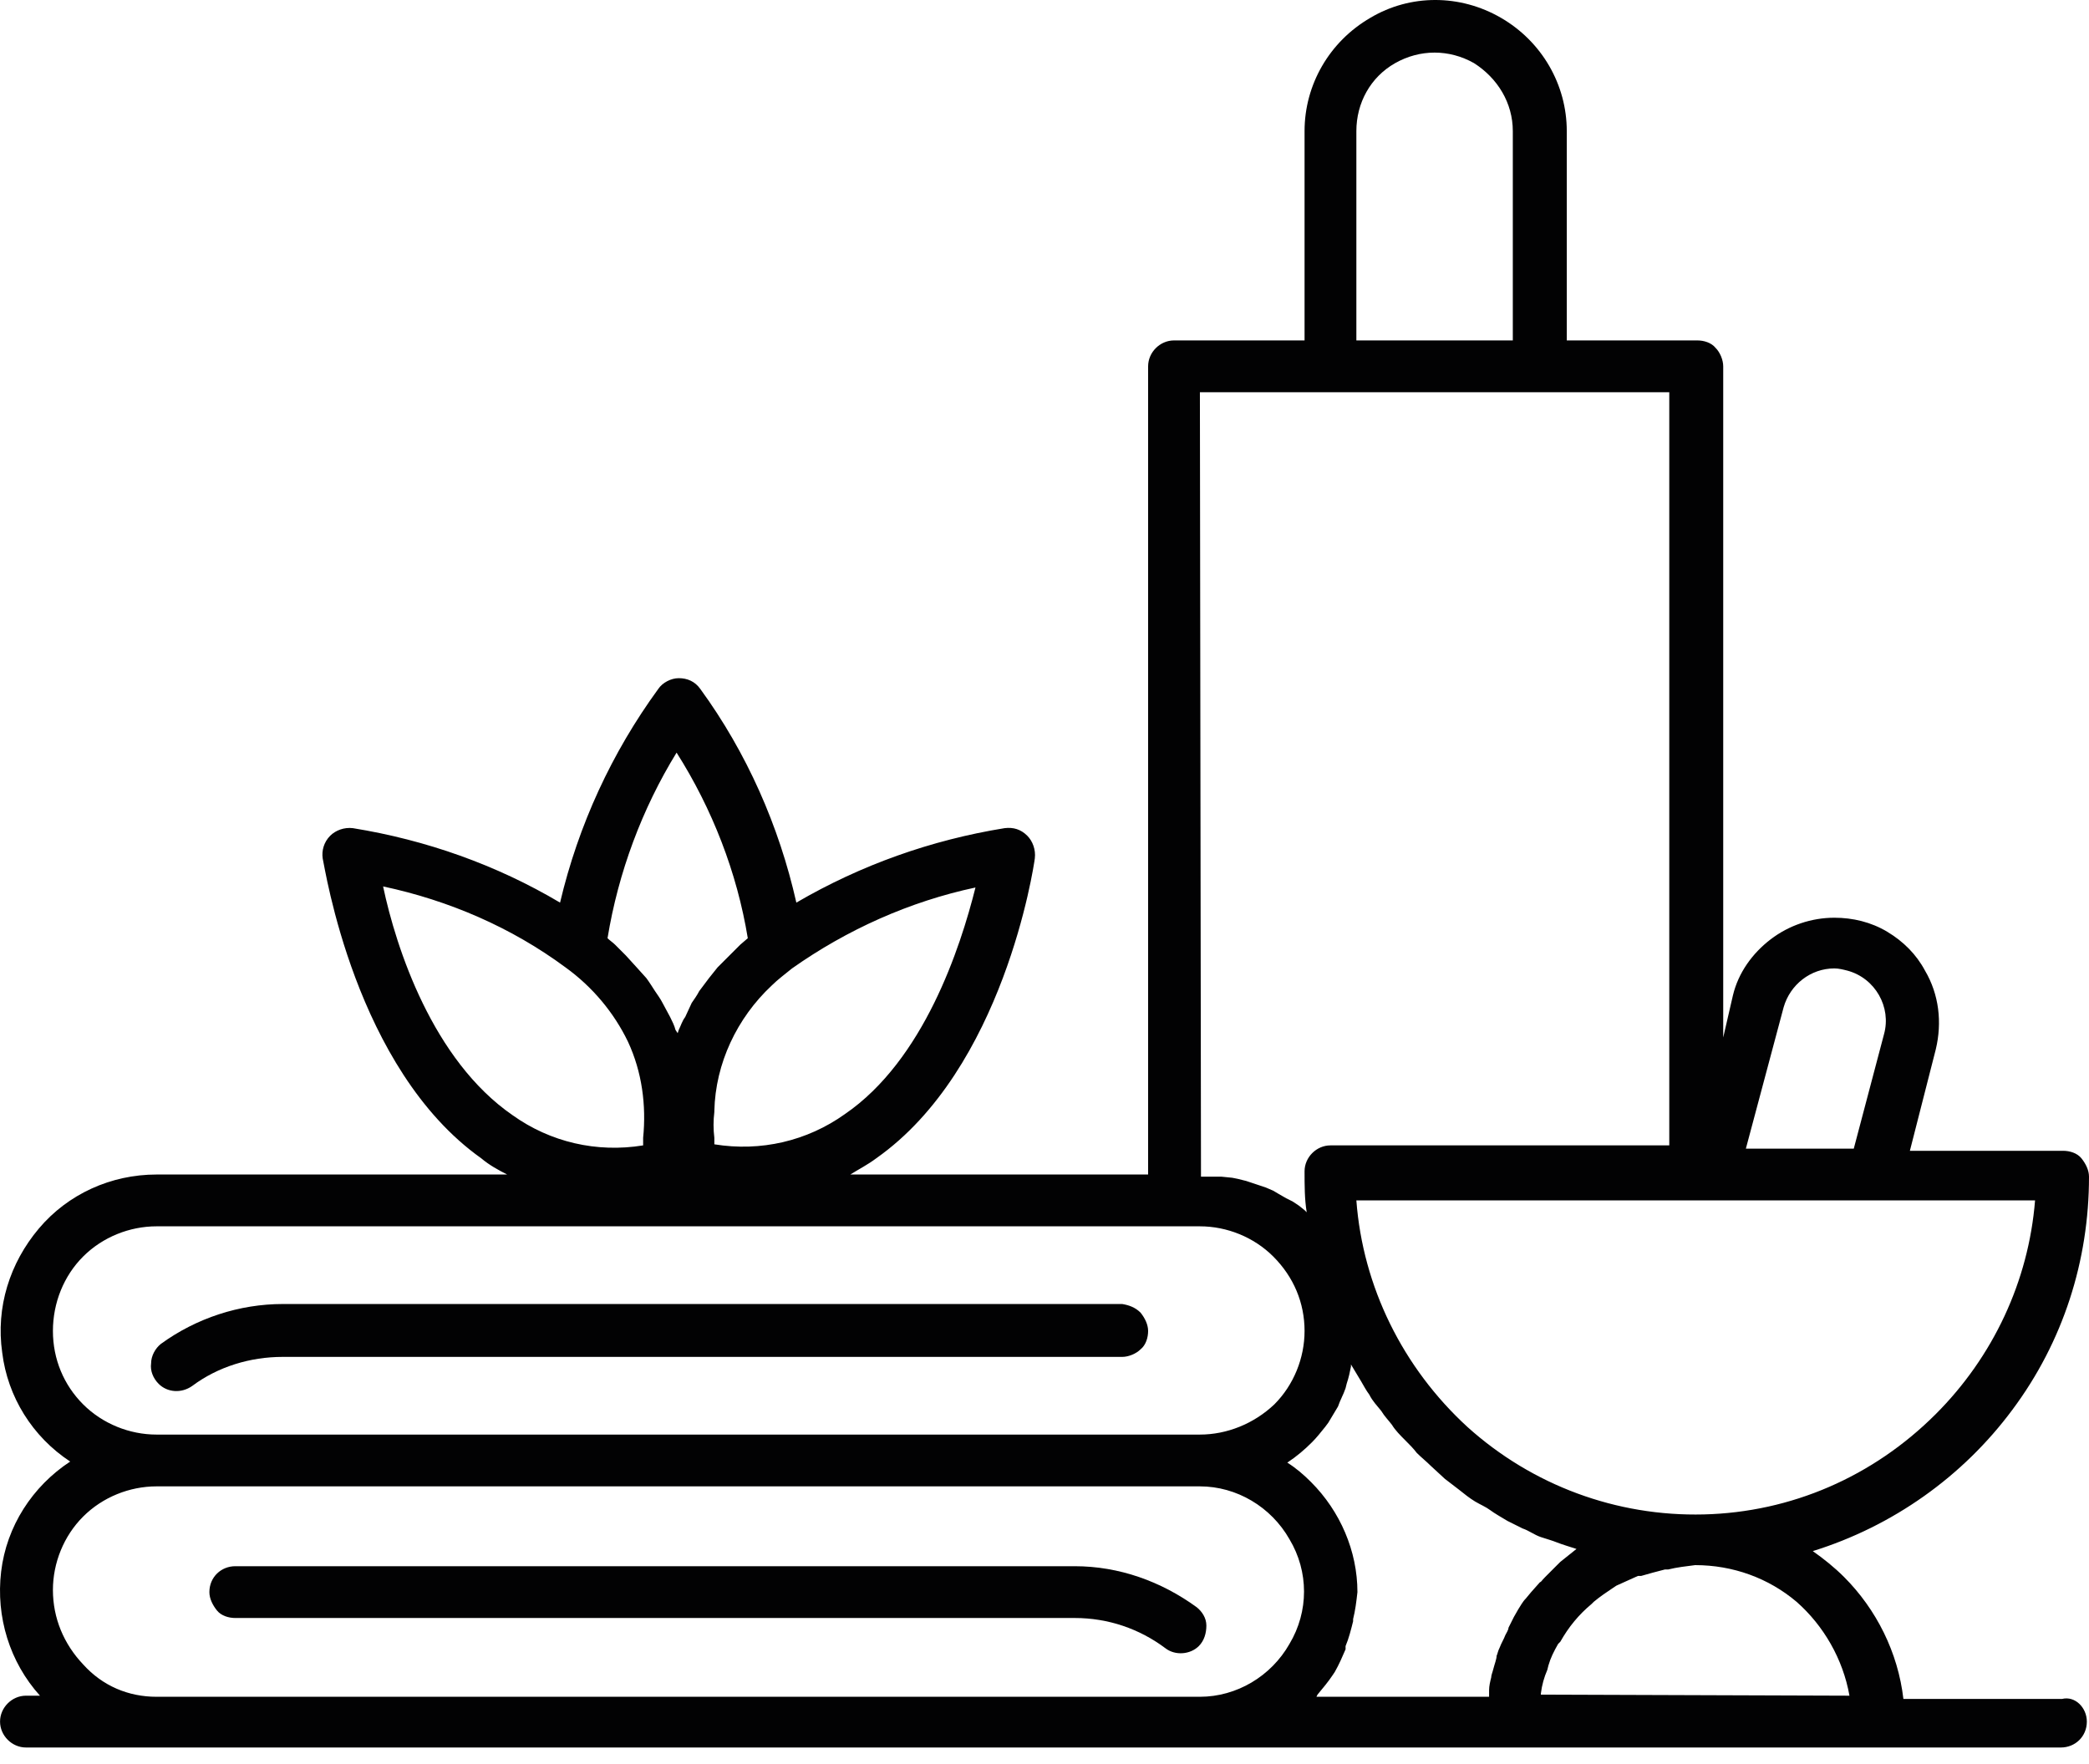 <svg width="90" height="76" viewBox="0 0 90 76" fill="none" xmlns="http://www.w3.org/2000/svg">
<path d="M49.139 56.551C49.324 56.783 49.464 57.062 49.464 57.341C49.464 57.62 49.371 57.945 49.139 58.131C48.953 58.317 48.627 58.457 48.348 58.457H12.182C10.787 58.457 9.393 58.875 8.277 59.712C7.812 60.037 7.208 59.991 6.836 59.619C6.603 59.386 6.464 59.061 6.51 58.736C6.51 58.41 6.696 58.085 6.929 57.899C8.463 56.783 10.322 56.179 12.182 56.179H48.348C48.627 56.225 48.906 56.318 49.139 56.551Z" fill="#020203"/>
<path d="M51.974 70.032C51.974 70.357 51.881 70.682 51.649 70.915C51.277 71.287 50.626 71.333 50.208 71.008C49.092 70.171 47.744 69.706 46.303 69.706H10.136C9.857 69.706 9.532 69.613 9.346 69.381C9.16 69.148 9.021 68.869 9.021 68.591C9.021 67.94 9.532 67.475 10.136 67.475H46.303C48.209 67.475 50.022 68.126 51.556 69.241C51.788 69.427 51.974 69.706 51.974 70.032Z" fill="#020203"/>
<path fill-rule="evenodd" clip-rule="evenodd" d="M89.907 74.169C89.907 74.82 89.396 75.285 88.791 75.285H1.118C0.514 75.285 0.002 74.773 0.002 74.169C0.002 73.565 0.514 73.053 1.118 73.053H1.722C0.421 71.612 -0.184 69.66 0.049 67.707C0.281 65.755 1.397 64.035 3.024 62.966C1.397 61.897 0.328 60.177 0.095 58.271C-0.184 56.318 0.421 54.412 1.676 52.925C2.931 51.437 4.79 50.6 6.743 50.6H21.851C21.479 50.414 21.061 50.182 20.735 49.903C15.296 46.045 13.995 37.352 13.902 36.98C13.855 36.654 13.948 36.283 14.227 36.004C14.46 35.771 14.832 35.632 15.203 35.678C18.364 36.19 21.386 37.259 24.129 38.886C24.919 35.539 26.36 32.424 28.359 29.682C28.545 29.403 28.917 29.217 29.242 29.217C29.614 29.217 29.94 29.356 30.172 29.682C32.171 32.424 33.566 35.585 34.309 38.886C37.099 37.259 40.12 36.19 43.281 35.678C43.653 35.632 43.978 35.725 44.257 36.004C44.49 36.236 44.629 36.608 44.583 36.98C44.536 37.352 43.235 46.045 37.749 49.903C37.377 50.182 37.005 50.368 36.634 50.6H49.464V15.782C49.464 15.178 49.975 14.666 50.58 14.666H56.204V5.648C56.204 3.649 57.274 1.79 59.04 0.767C60.76 -0.256 62.898 -0.256 64.665 0.767C66.431 1.79 67.501 3.649 67.501 5.648V14.666H73.125C73.404 14.666 73.73 14.759 73.916 14.992C74.102 15.178 74.241 15.503 74.241 15.782V44.697L74.659 42.884C74.892 41.907 75.496 41.071 76.287 40.466C77.077 39.862 78.053 39.537 79.029 39.537C79.82 39.537 80.61 39.723 81.307 40.141C82.004 40.559 82.562 41.117 82.934 41.815C83.538 42.837 83.678 44.046 83.399 45.208L82.283 49.578H88.884C89.163 49.578 89.489 49.671 89.675 49.903C89.861 50.136 90 50.414 90 50.693C90 54.319 88.884 57.806 86.7 60.734C84.561 63.617 81.54 65.755 78.1 66.824C78.564 67.15 79.029 67.522 79.448 67.94C80.842 69.335 81.772 71.194 82.004 73.193H88.838C89.396 73.053 89.907 73.565 89.907 74.169ZM87.676 51.716H58.436C58.715 55.435 60.435 58.922 63.224 61.478C66.013 63.989 69.639 65.337 73.404 65.244C77.17 65.151 80.703 63.617 83.399 60.92C85.863 58.457 87.397 55.203 87.676 51.716ZM75.217 49.485H79.866L81.168 44.557C81.493 43.395 80.796 42.14 79.587 41.815C79.401 41.768 79.215 41.721 79.029 41.721C78.007 41.721 77.123 42.419 76.844 43.395L75.217 49.485ZM58.436 14.666H65.176V5.648C65.176 4.439 64.525 3.37 63.503 2.719C62.434 2.115 61.178 2.115 60.109 2.719C59.04 3.324 58.436 4.439 58.436 5.648V14.666ZM51.742 50.693H52.625L53.09 50.74L53.322 50.786L53.694 50.879L53.973 50.972L54.252 51.065L54.531 51.158L54.856 51.298L55.089 51.437L55.414 51.623L55.693 51.763L55.972 51.949L56.204 52.135L56.297 52.227C56.204 51.67 56.204 51.065 56.204 50.461C56.204 49.857 56.716 49.345 57.32 49.345H71.917V16.898H51.695L51.742 50.693ZM42.026 38.235C39.19 38.839 36.494 40.048 34.123 41.721C33.844 41.954 33.519 42.186 33.24 42.465C31.753 43.86 30.823 45.812 30.776 47.858V47.904C30.73 48.276 30.73 48.648 30.776 49.02C30.776 49.113 30.776 49.206 30.776 49.299C32.775 49.624 34.774 49.159 36.401 47.997C39.795 45.673 41.375 40.838 42.026 38.235ZM26.174 40.42C26.267 40.513 26.407 40.606 26.5 40.699L26.964 41.164L27.429 41.675L27.848 42.14C27.987 42.326 28.127 42.558 28.22 42.698C28.312 42.837 28.452 43.023 28.545 43.209C28.638 43.395 28.777 43.627 28.87 43.813C28.963 43.999 29.056 44.185 29.103 44.371L29.196 44.511L29.242 44.371C29.335 44.185 29.382 43.999 29.521 43.813C29.614 43.627 29.707 43.395 29.8 43.209C29.893 43.07 30.032 42.884 30.125 42.698C30.265 42.512 30.404 42.326 30.544 42.14L30.916 41.675L31.427 41.164L31.892 40.699L32.217 40.42C31.753 37.584 30.683 34.842 29.149 32.424C27.662 34.842 26.639 37.584 26.174 40.42ZM22.083 48.044C23.71 49.206 25.709 49.671 27.708 49.345C27.708 49.252 27.708 49.113 27.708 49.02C27.848 47.625 27.662 46.184 27.057 44.883C26.453 43.627 25.523 42.512 24.361 41.675C22.037 39.955 19.341 38.793 16.505 38.189C17.063 40.838 18.643 45.673 22.083 48.044ZM3.582 60.502C4.419 61.339 5.581 61.804 6.743 61.804H51.695C52.857 61.804 54.02 61.339 54.903 60.502C55.739 59.665 56.204 58.503 56.204 57.341C56.204 56.132 55.739 55.017 54.856 54.133C54.02 53.297 52.857 52.832 51.695 52.832H6.743C5.581 52.832 4.419 53.297 3.582 54.133C2.745 54.97 2.28 56.132 2.28 57.341C2.28 58.55 2.745 59.665 3.582 60.502ZM6.743 73.1H51.695C53.276 73.1 54.763 72.217 55.554 70.822C56.39 69.427 56.39 67.707 55.554 66.313C54.763 64.918 53.276 64.035 51.695 64.035H6.743C5.581 64.035 4.419 64.5 3.582 65.337C2.745 66.173 2.28 67.336 2.28 68.498C2.28 69.706 2.745 70.822 3.582 71.705C4.419 72.635 5.534 73.1 6.743 73.1ZM56.716 73.1H64.154C64.154 73.007 64.154 72.914 64.154 72.821C64.154 72.635 64.2 72.449 64.246 72.263C64.246 72.17 64.293 72.077 64.34 71.891C64.386 71.705 64.479 71.473 64.479 71.333C64.525 71.24 64.525 71.147 64.618 70.962C64.665 70.822 64.804 70.59 64.851 70.45C64.897 70.357 64.99 70.218 64.99 70.125L65.223 69.66L65.409 69.335C65.502 69.195 65.595 69.009 65.734 68.87L65.966 68.591L66.338 68.172C66.431 68.126 66.385 68.126 66.571 67.94C66.757 67.754 66.896 67.615 67.082 67.428C67.129 67.382 67.175 67.336 67.222 67.289C67.454 67.103 67.686 66.917 67.919 66.731C67.64 66.638 67.315 66.545 67.082 66.452C66.85 66.359 66.664 66.313 66.385 66.22C66.106 66.127 65.874 65.941 65.595 65.848L64.944 65.523C64.711 65.383 64.386 65.197 64.2 65.058C64.014 64.918 63.782 64.825 63.549 64.686C63.317 64.546 63.084 64.36 62.852 64.174C62.666 64.035 62.434 63.849 62.248 63.71L61.643 63.152C61.457 62.966 61.225 62.78 61.039 62.594C60.9 62.408 60.714 62.222 60.528 62.036C60.342 61.85 60.109 61.618 59.97 61.385C59.83 61.199 59.644 61.013 59.505 60.781C59.319 60.548 59.133 60.363 58.994 60.084C58.854 59.898 58.761 59.712 58.622 59.479C58.482 59.247 58.343 59.014 58.203 58.782C58.203 58.828 58.203 58.829 58.203 58.875C58.157 59.108 58.11 59.34 58.017 59.619L57.971 59.805C57.878 60.084 57.738 60.316 57.645 60.595C57.506 60.828 57.367 61.06 57.227 61.292L57.088 61.478C56.902 61.711 56.716 61.943 56.53 62.129C56.204 62.455 55.879 62.733 55.461 63.012C55.833 63.245 56.158 63.524 56.483 63.849C57.738 65.104 58.482 66.824 58.482 68.591C58.436 69.009 58.389 69.381 58.296 69.753V69.846C58.203 70.218 58.11 70.59 57.971 70.915V71.055C57.831 71.38 57.692 71.705 57.506 72.031L57.413 72.17C57.227 72.449 56.995 72.728 56.762 73.007L56.716 73.1ZM79.68 73.053C79.401 71.473 78.564 70.032 77.402 69.009C76.194 67.986 74.659 67.428 73.032 67.428C72.661 67.475 72.242 67.522 71.87 67.615H71.731C71.359 67.707 71.034 67.8 70.708 67.893H70.569C70.243 68.033 69.964 68.172 69.639 68.312L69.499 68.405C69.221 68.591 68.942 68.777 68.663 69.009L68.57 69.102C68.291 69.335 68.058 69.567 67.826 69.846C67.594 70.125 67.408 70.404 67.222 70.729L67.129 70.822C66.943 71.147 66.803 71.426 66.71 71.752L66.664 71.938C66.524 72.263 66.431 72.588 66.385 72.96V73.007L79.68 73.053Z" fill="#020203"/>
</svg>
